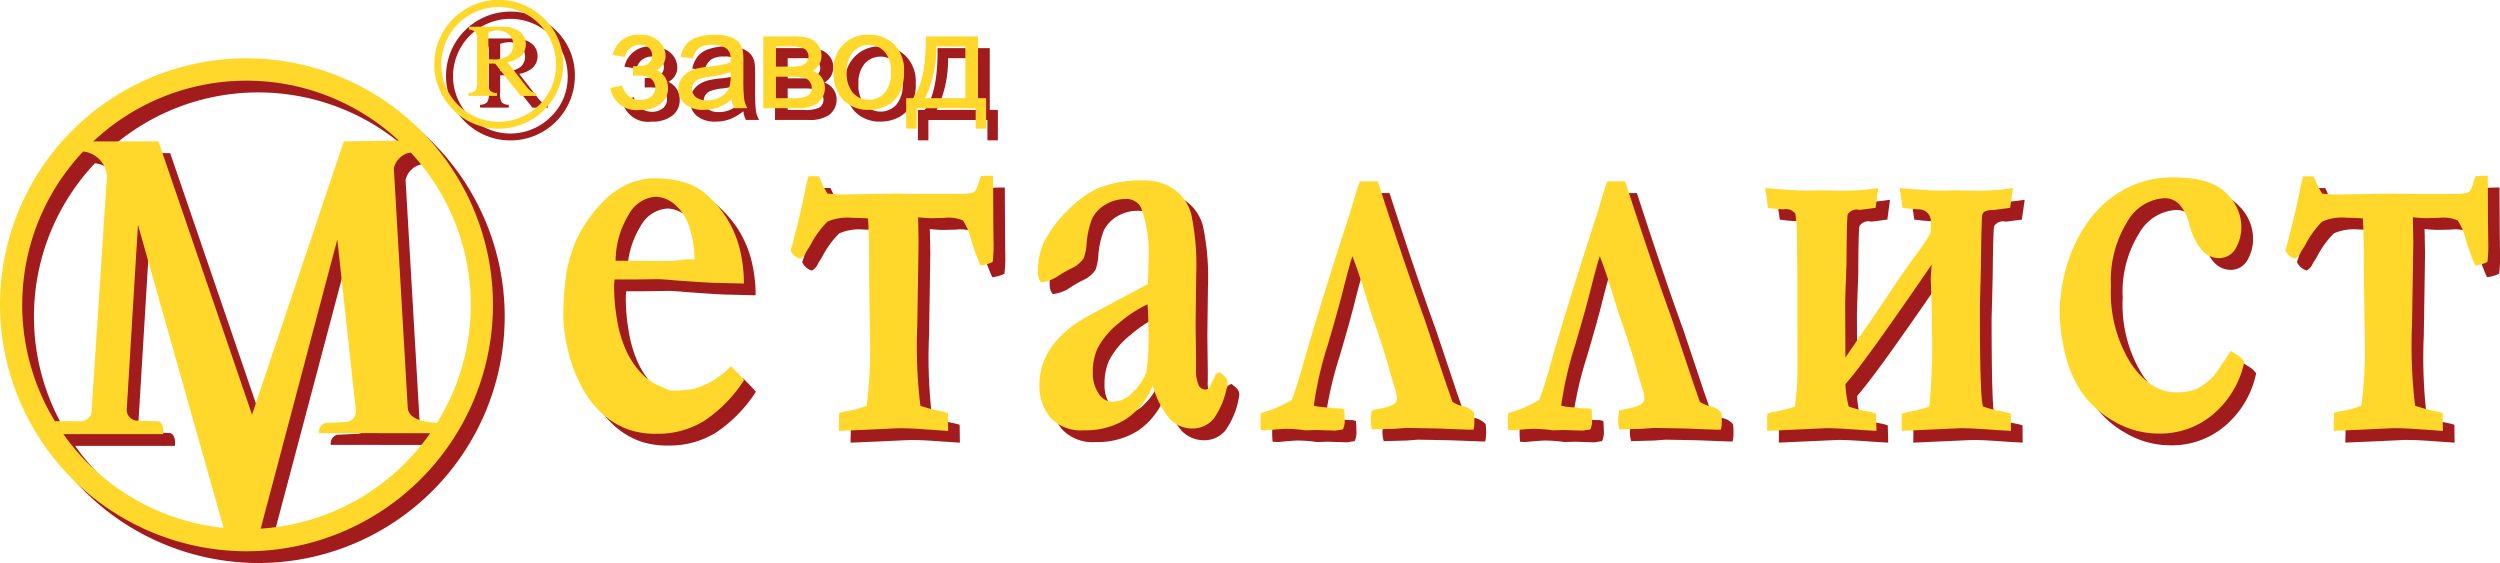 <svg id="logo" xmlns="http://www.w3.org/2000/svg" viewBox="0 0 213 47.969"><defs><style>.cls-1,.cls-2{fill:#a21b1d;fill-rule:evenodd}.cls-2{fill:#ffd82b}</style></defs><path id="Shape_522_copy_6" data-name="Shape 522 copy 6" class="cls-1" d="M218.929 58.486v-.812a6.369 6.369 0 00.937-.053.886.886 0 00.472-.275.8.8 0 00.222-.577.84.84 0 00-.291-.673 1.12 1.12 0 00-.757-.25 1.318 1.318 0 00-1.281 1.031l-1.03-.161a2.18 2.18 0 012.324-1.723 2.272 2.272 0 011.6.537 1.681 1.681 0 01.582 1.279 1.347 1.347 0 01-.76 1.194 1.8 1.8 0 01.723.629 1.681 1.681 0 01.24.91 1.645 1.645 0 01-.627 1.338 2.693 2.693 0 01-1.75.512A2.231 2.231 0 01217 59.529l1.019-.207a1.532 1.532 0 00.563.909 1.551 1.551 0 00.972.323 1.412 1.412 0 00.912-.295.94.94 0 00.363-.76.916.916 0 00-.23-.622.959.959 0 00-.487-.33 4.306 4.306 0 00-.938-.067l-.247.006zm8.409 2.011a4.152 4.152 0 01-1.159.693 3.509 3.509 0 01-1.2.2 2.393 2.393 0 01-1.619-.492 1.687 1.687 0 01-.351-2.082 1.717 1.717 0 01.559-.6 2.707 2.707 0 01.78-.34 7.935 7.935 0 01.962-.155 10.181 10.181 0 001.933-.358c0-.142.006-.232.006-.27a1.108 1.108 0 00-.308-.893 1.852 1.852 0 00-1.232-.352 1.989 1.989 0 00-1.13.255 1.566 1.566 0 00-.539.909l-1.058-.139a2.469 2.469 0 01.475-1.051 2.08 2.08 0 01.957-.618 4.452 4.452 0 011.451-.216 4.014 4.014 0 011.329.184 1.782 1.782 0 01.754.465 1.625 1.625 0 01.337.706 5.758 5.758 0 01.053.956v1.383a13.809 13.809 0 00.07 1.83 2.249 2.249 0 00.273.736h-1.132a2.1 2.1 0 01-.215-.756zm-.091-2.318a8.185 8.185 0 01-1.769.394 4.233 4.233 0 00-.945.207.914.914 0 00-.427.339.849.849 0 00-.152.492.872.872 0 00.329.692 1.456 1.456 0 00.959.276 2.314 2.314 0 001.114-.262 1.657 1.657 0 00.717-.718 2.4 2.4 0 00.174-1.037v-.383zm2.78-3.048h2.5a4.789 4.789 0 011.37.145 1.663 1.663 0 01.771.539 1.443 1.443 0 01.322.94 1.484 1.484 0 01-.191.764 1.5 1.5 0 01-.569.545 1.491 1.491 0 01.75.539 1.508 1.508 0 01.3.937 1.625 1.625 0 01-.649 1.291 2.939 2.939 0 01-1.716.421h-2.884v-6.12zm1.084 2.576h1.155a4.242 4.242 0 00.952-.069 1.014 1.014 0 00.464-.279.778.778 0 00-.154-1.178 2.8 2.8 0 00-1.225-.191h-1.192v1.718zm0 2.692h1.426a2.678 2.678 0 001.264-.2.786.786 0 00.361-.7.9.9 0 00-.715-.862 5.51 5.51 0 00-1.025-.067h-1.311v1.83zm4.919-2.208a2.867 2.867 0 013-3.2 2.929 2.929 0 012.155.828 3.062 3.062 0 01.837 2.285 3.909 3.909 0 01-.37 1.86 2.569 2.569 0 01-1.077 1.053 3.246 3.246 0 01-1.545.374 2.938 2.938 0 01-2.169-.825 3.2 3.2 0 01-.828-2.375zm1.113 0a2.523 2.523 0 00.537 1.761 1.835 1.835 0 002.691 0 2.6 2.6 0 00.534-1.792 2.459 2.459 0 00-.538-1.722 1.839 1.839 0 00-2.687 0 2.516 2.516 0 00-.537 1.758zm6.73-3.06h4.454V60.4h.691v2.59h-.89v-1.737H243.1v1.736h-.892V60.4h.571q1.144-1.488 1.1-5.267zm.9.858a9.716 9.716 0 01-.963 4.41h3.437V55.99h-2.474z" transform="translate(-164 -51.031)"/><path class="cls-2" d="M217.929 57.486v-.812a6.369 6.369 0 00.937-.053.885.885 0 00.472-.275.8.8 0 00.222-.577.84.84 0 00-.291-.673 1.12 1.12 0 00-.757-.25 1.318 1.318 0 00-1.281 1.031l-1.03-.161a2.18 2.18 0 012.324-1.724 2.273 2.273 0 011.6.537 1.682 1.682 0 01.582 1.279A1.346 1.346 0 01219.95 57a1.8 1.8 0 01.724.629 1.681 1.681 0 01.24.91 1.645 1.645 0 01-.627 1.338 2.694 2.694 0 01-1.75.512 2.231 2.231 0 01-2.537-1.86l1.019-.207a1.533 1.533 0 00.563.909 1.549 1.549 0 00.972.323 1.412 1.412 0 00.912-.295.94.94 0 00.363-.76.916.916 0 00-.23-.622.96.96 0 00-.487-.33 4.306 4.306 0 00-.938-.067l-.247.005zm8.409 2.011a4.132 4.132 0 01-1.159.692 3.5 3.5 0 01-1.2.2 2.393 2.393 0 01-1.619-.492 1.687 1.687 0 01-.351-2.082 1.719 1.719 0 01.559-.6 2.707 2.707 0 01.78-.34 7.951 7.951 0 01.962-.156 10.2 10.2 0 001.933-.358c0-.142.006-.232.006-.269a1.109 1.109 0 00-.308-.893 1.852 1.852 0 00-1.232-.352 1.989 1.989 0 00-1.13.255 1.566 1.566 0 00-.539.909l-1.058-.139a2.471 2.471 0 01.475-1.051 2.082 2.082 0 01.957-.618 4.469 4.469 0 011.451-.216 4.022 4.022 0 011.329.185 1.781 1.781 0 01.754.465 1.624 1.624 0 01.337.706 5.758 5.758 0 01.053.956v1.383a13.809 13.809 0 00.07 1.83 2.248 2.248 0 00.273.736h-1.132a2.1 2.1 0 01-.215-.755zm-.091-2.318a8.194 8.194 0 01-1.769.393 4.233 4.233 0 00-.945.207.914.914 0 00-.427.338.85.85 0 00-.152.492.872.872 0 00.329.692 1.455 1.455 0 00.959.276 2.314 2.314 0 001.114-.262 1.657 1.657 0 00.717-.718 2.4 2.4 0 00.174-1.037v-.38zm2.78-3.048h2.5a4.8 4.8 0 011.37.145 1.664 1.664 0 01.771.539 1.443 1.443 0 01.322.94 1.484 1.484 0 01-.191.764 1.5 1.5 0 01-.569.545 1.492 1.492 0 01.75.539 1.508 1.508 0 01.3.937 1.623 1.623 0 01-.65 1.291 2.932 2.932 0 01-1.715.421h-2.884v-6.12zm1.084 2.576h1.155a4.242 4.242 0 00.951-.069 1.012 1.012 0 00.465-.28.778.778 0 00-.154-1.178 2.8 2.8 0 00-1.225-.191h-1.192v1.718zm0 2.692h1.426a2.676 2.676 0 001.264-.2.786.786 0 00.361-.7.9.9 0 00-.715-.862 5.484 5.484 0 00-1.025-.067h-1.311v1.83zm4.919-2.208a2.867 2.867 0 013-3.2 2.928 2.928 0 012.155.828 3.062 3.062 0 01.837 2.285 3.909 3.909 0 01-.37 1.86 2.569 2.569 0 01-1.077 1.053 3.246 3.246 0 01-1.545.374 2.938 2.938 0 01-2.169-.825 3.2 3.2 0 01-.828-2.375zm1.113 0a2.528 2.528 0 00.536 1.761 1.835 1.835 0 002.692 0 2.6 2.6 0 00.534-1.793 2.459 2.459 0 00-.538-1.722 1.84 1.84 0 00-2.688 0 2.52 2.52 0 00-.536 1.758zm6.73-3.06h4.454V59.4h.691v2.59h-.89v-1.737H242.1v1.736h-.892V59.4h.571q1.144-1.488 1.1-5.267zm.9.858a9.717 9.717 0 01-.963 4.41h3.437v-4.41h-2.474z" transform="translate(-164 -51.031)"/><path id="Shape_522_copy_2" data-name="Shape 522 copy 2" class="cls-1" d="M212.979 57.519a5.489 5.489 0 11-1.605-3.89 5.3 5.3 0 011.605 3.89zm-.61 0a4.885 4.885 0 10-1.428 3.454 4.714 4.714 0 001.428-3.454zm-7.4-3.208v.249a.754.754 0 01.533.217 1.131 1.131 0 01.148.687V59a1.267 1.267 0 01-.148.748.858.858 0 01-.6.206v.246h2.445v-.241a.868.868 0 01-.594-.2 1.378 1.378 0 01-.142-.788v-1.524h.572l2.181 2.758h1.314v-.246a1 1 0 01-.385-.116 2.624 2.624 0 01-.5-.513l-1.563-2.007a2.247 2.247 0 001.2-.563 1.362 1.362 0 00.37-.962 1.338 1.338 0 00-.507-1.058 2.306 2.306 0 00-1.518-.429h-2.809zm1.64 2.766c.176.011.306.016.4.016a2.052 2.052 0 001.315-.341 1.118 1.118 0 00.409-.9 1.15 1.15 0 00-.367-.875 1.406 1.406 0 00-1.011-.349 2.422 2.422 0 00-.741.14v2.308z" transform="translate(-164 -51.031)"/><path id="Shape_522_copy_7" data-name="Shape 522 copy 7" class="cls-2" d="M211.979 56.519a5.489 5.489 0 11-1.605-3.89 5.3 5.3 0 011.605 3.89zm-.61 0a4.885 4.885 0 10-1.428 3.453 4.713 4.713 0 001.428-3.453zm-7.4-3.208v.249a.757.757 0 01.533.217 1.13 1.13 0 01.148.687V58a1.267 1.267 0 01-.148.748.86.86 0 01-.6.206v.246h2.445v-.241a.867.867 0 01-.594-.2 1.375 1.375 0 01-.143-.788v-1.524h.573l2.181 2.758h1.314v-.246a1 1 0 01-.385-.116 2.627 2.627 0 01-.5-.513l-1.563-2.007a2.247 2.247 0 001.2-.563 1.361 1.361 0 00.37-.962 1.338 1.338 0 00-.507-1.058 2.306 2.306 0 00-1.518-.429h-2.809zm1.639 2.766c.177.011.307.016.4.016a2.053 2.053 0 001.315-.341 1.118 1.118 0 00.409-.9 1.151 1.151 0 00-.367-.875 1.406 1.406 0 00-1.011-.349 2.433 2.433 0 00-.742.14v2.308z" transform="translate(-164 -51.031)"/><path id="Shape_522_copy" data-name="Shape 522 copy" class="cls-1" d="M186 99a21 21 0 10-21-21 21.04 21.04 0 0021 21zm-16.322-11.082a19.031 19.031 0 012.407-22.976 2.249 2.249 0 011.993 2.608l-1.263 19.339a.951.951 0 01-1 1.035c-.68-.012-1.432 0-2.134-.007zm3.274-23.841a19.049 19.049 0 0126.023-.07l-4.684.07-7.817 23.286-7.974-23.286h-5.548zm27.035.94a19.031 19.031 0 012.243 23.051c-1.253-.092-2.458-.367-2.491-1.337q-.593-10.182-1.184-20.365a1.763 1.763 0 011.432-1.349zm1.666 23.924a19.126 19.126 0 01-14.442 8.13l6.527-24.627 1.58 14.524a.916.916 0 01-.948 1.027l-1.658.079a.769.769 0 00-.527.858l9.468.01zm-17.6 8.07A19.136 19.136 0 01170.4 89.02h8.5c.045-.368.022-1.044-.488-1.105-.579 0-1.144-.042-1.723-.042a.928.928 0 01-.883-1.063l.948-15.629z" transform="translate(-164 -51.031)"/><path id="Shape_522_copy_5" data-name="Shape 522 copy 5" class="cls-2" d="M185 98a21 21 0 10-21-21 21.041 21.041 0 0021 21zm-16.322-11.082a19.031 19.031 0 012.407-22.976 2.249 2.249 0 011.993 2.608l-1.263 19.339a.952.952 0 01-1 1.036c-.68-.012-1.432 0-2.134-.007zm3.274-23.841a19.048 19.048 0 0126.023-.07l-4.684.07-7.817 23.286-7.974-23.286h-5.548zm27.035.94a19.031 19.031 0 012.243 23.051c-1.253-.092-2.457-.367-2.491-1.337q-.593-10.182-1.184-20.365a1.763 1.763 0 011.432-1.349zm1.666 23.924a19.127 19.127 0 01-14.442 8.129l6.527-24.627 1.58 14.524a.917.917 0 01-.948 1.027l-1.658.079a.769.769 0 00-.527.858l9.468.011zm-17.6 8.07A19.135 19.135 0 01169.4 88.02h8.5c.045-.368.022-1.044-.488-1.105-.579 0-1.144-.042-1.723-.042a.928.928 0 01-.883-1.063l.948-15.63z" transform="translate(-164 -51.031)"/><path id="Shape_522_copy_3" data-name="Shape 522 copy 3" class="cls-1" d="M213.262 75.221a13.237 13.237 0 01.866-2.813 11.749 11.749 0 012.244-3.187 6.937 6.937 0 012.148-1.521 6.027 6.027 0 012.013-.476 9.109 9.109 0 012.854.365 5.014 5.014 0 011.821 1.028 10.017 10.017 0 011.692 1.972 9.346 9.346 0 011.045 2.337 12.34 12.34 0 01.436 3.264l-2.083-.051c-.578 0-1.841-.077-3.8-.221q-1.088-.1-1.5-.1c-.09 0-.763.009-2.026.026h-1.616a5.7 5.7 0 00-.038.6 16.439 16.439 0 00.243 2.779 10.643 10.643 0 00.732 2.567 7.133 7.133 0 001.211 1.9A4.782 4.782 0 00221 84.833l1.09.468a10.266 10.266 0 001.937-.119 7.4 7.4 0 001.583-.637 9.088 9.088 0 001.668-1.309c.448.433.82.824 1.122 1.173a11.872 11.872 0 01-3.424 3.493A7.484 7.484 0 01221 88.989a7.164 7.164 0 01-2.423-.348 6.656 6.656 0 01-2.27-1.368 8.372 8.372 0 01-1.751-2.295 12.159 12.159 0 01-1.09-2.813 13.246 13.246 0 01-.466-3.034 26.613 26.613 0 01.263-3.909zm10.913-1.071a9.4 9.4 0 00-.41-2.669 4.2 4.2 0 00-1.225-1.98 2.592 2.592 0 00-1.673-.705 2.808 2.808 0 00-2.27 1.47 7.663 7.663 0 00-1.148 3.977l4.283.026c.276 0 .667-.026 1.167-.068a6.547 6.547 0 01.77-.076c.115 0 .282.008.506.026zm8.178-.8a6.752 6.752 0 00.3-1.071l.224-.85c.263-1.028.532-2.218.808-3.587l.186-.791h.885c.064.128.115.23.147.3a6.831 6.831 0 00.6 1.173 13.349 13.349 0 001.937.068l3.905-.068 1.487.025h4.354c.038 0 .179-.017.417-.051a.78.78 0 00.487-.2 2.572 2.572 0 00.32-.816l.167-.451c.237-.017.584-.025 1.033-.025l.019 3.884.019 1.665a11.806 11.806 0 01-.071 1.794 2.944 2.944 0 01-1.038.3 17.39 17.39 0 01-.808-2.21 5.177 5.177 0 00-.686-1.623 3.123 3.123 0 00-1.584-.221l-1.032.026a10.582 10.582 0 01-1.206-.077l.039 2.065-.039 2.669-.07 4.377a42.581 42.581 0 00.263 6.952 15.2 15.2 0 001.763.468 3.3 3.3 0 01.583.153l.019 1.521-2.237-.153a27.48 27.48 0 00-1.988-.076l-2.763.127-2.328.1.032-1.521a2.555 2.555 0 01.564-.153 7.891 7.891 0 001.77-.468 36.378 36.378 0 00.3-5.261l-.077-5.371q0-4.016-.1-5.329a23.386 23.386 0 00-1.333-.051 4.253 4.253 0 00-2.123.323 7.8 7.8 0 00-1.442 1.989l-.36.578a1.165 1.165 0 01-.525.6 1.317 1.317 0 01-.828-.722zm36.577 10.387l.43.374a.731.731 0 01.212.416l.019.128a6.942 6.942 0 01-1.186 3.051 2.337 2.337 0 01-1.821.833 2.609 2.609 0 01-1.911-.807 7.437 7.437 0 01-1.456-2.855 6.171 6.171 0 01-2.27 2.855 6.422 6.422 0 01-3.59.961 3.57 3.57 0 01-2.873-1.088 4.247 4.247 0 01-.923-2.847 5.551 5.551 0 01.275-1.675 5.781 5.781 0 01.886-1.674 8.912 8.912 0 011.962-1.836c.134-.093.615-.382 1.423-.841l4.681-2.49c.038-.629.057-1.275.057-1.921a11.374 11.374 0 00-.621-4.581 1.355 1.355 0 00-1.315-.748 3.315 3.315 0 00-1.731.476 2.845 2.845 0 00-1.141 1.215 7.63 7.63 0 00-.456 2.074 4.417 4.417 0 01-.244 1.266 2.438 2.438 0 01-1.019.858 11.27 11.27 0 00-1.007.561 3.333 3.333 0 01-1.615.646 1.226 1.226 0 01-.263-.841 6.034 6.034 0 01.449-2.448 10.064 10.064 0 012.039-2.8 9.256 9.256 0 012.545-1.9 9.9 9.9 0 013.943-.7 4.505 4.505 0 012.584.731 3.811 3.811 0 011.507 2.184 21.442 21.442 0 01.417 5.2l-.051 4.105.038 3.017v.773a3.286 3.286 0 00.212 1.428.644.644 0 00.558.382.465.465 0 00.352-.145l.565-1.173.339-.17zm-6.161-5.779a10.7 10.7 0 00-2.411 1.581 6.7 6.7 0 00-1.873 2.227 4.864 4.864 0 00-.378 2.014 2.989 2.989 0 00.494 1.768 1.374 1.374 0 001.122.705 2.352 2.352 0 001.789-.8 4.711 4.711 0 001.16-1.708 20.406 20.406 0 00.173-3.595q0-1.1-.076-2.193zm27.766 10.683h-.429l-2.559-.1-1.352-.025-1.385-.026-.982.076-1.936.051a3.408 3.408 0 01-.109-.722 6.944 6.944 0 01.09-.9l.808-.17c.891-.17 1.334-.434 1.334-.8a2.937 2.937 0 00-.187-.969c-.1-.3-.275-.9-.525-1.794s-.718-2.38-1.443-4.453l-.494-1.572a49.571 49.571 0 00-1.141-3.382c-.167.493-.417 1.411-.757 2.736-.269 1.113-.718 2.711-1.333 4.8a30.655 30.655 0 00-1.2 5.21 6.681 6.681 0 001.276.145l.282.051c.2.017.449.026.75.026l.282.076c.026.264.038.535.038.816a1.784 1.784 0 01-.147.9l-.34.051c-.186.034-.3.051-.32.051l-1.616-.051-.936.026a11.752 11.752 0 00-1.751-.127l-.769.051-.808.077-.449-.026c-.026-.3-.038-.544-.038-.722s.012-.425.038-.722a10.223 10.223 0 002.629-1.122c.224-.536.564-1.6 1.013-3.187q1.3-4.551 3.4-11.057c.4-1.207.7-2.15.885-2.813.154-.527.321-1.054.507-1.564h1.526q2.326 7.19 3.962 11.677l1.821 5.448.584 1.666a2.925 2.925 0 00.9.374 1.671 1.671 0 01.923.527 4.862 4.862 0 01.038.672 2.966 2.966 0 01-.077.8zm21.08 0h-.43l-2.558-.1-1.353-.025-1.385-.026-.981.076-1.937.051a3.408 3.408 0 01-.109-.722 6.944 6.944 0 01.09-.9l.808-.17c.891-.17 1.334-.434 1.334-.8a2.959 2.959 0 00-.186-.969c-.1-.3-.276-.9-.526-1.794s-.718-2.38-1.443-4.453l-.493-1.572a49.548 49.548 0 00-1.142-3.382c-.167.493-.417 1.411-.756 2.736-.27 1.113-.719 2.711-1.334 4.8a30.655 30.655 0 00-1.2 5.21 6.681 6.681 0 001.276.145l.282.051c.2.017.449.026.75.026l.282.076q.039.4.039.816a1.78 1.78 0 01-.148.9l-.34.051a3.576 3.576 0 01-.32.051l-1.616-.051-.936.026a11.742 11.742 0 00-1.751-.127l-.769.051-.808.077-.449-.026c-.025-.3-.038-.544-.038-.722s.013-.425.038-.722a10.223 10.223 0 002.629-1.122c.224-.536.564-1.6 1.013-3.187q1.3-4.551 3.4-11.057c.4-1.207.7-2.15.884-2.813.154-.527.321-1.054.507-1.564h1.526q2.328 7.19 3.963 11.677l1.821 5.448.583 1.666a2.925 2.925 0 00.9.374 1.662 1.662 0 01.923.527 4.844 4.844 0 01.039.672 3.008 3.008 0 01-.077.8zm15.481-18.9l-.243-1.691c1.654.153 2.853.221 3.6.221l.981-.026 1.5.026a19.087 19.087 0 003.571-.221l-.244 1.691-1.372.178a.879.879 0 00-.987.383c-.058.255-.1 1.632-.122 4.122l-.039 1.64-.057 2.066q0 8.018.282 8.541a12.115 12.115 0 001.77.451 4.344 4.344 0 01.583.153l.013 1.47-1.3-.076c-1.328-.1-2.309-.153-2.95-.153l-5.072.229.019-1.47a3.557 3.557 0 01.584-.153 10.169 10.169 0 001.763-.451 53.413 53.413 0 00.231-6.272l-.007-1.77-.1-2.711c0-.255.025-.7.077-1.343q-5.772 8.44-7.348 10.182a9.17 9.17 0 00.282 1.912 11.92 11.92 0 001.769.451 3.429 3.429 0 01.558.153l.039 1.47-1.3-.076c-1.34-.1-2.321-.153-2.949-.153l-5.072.229.019-1.47a3.382 3.382 0 01.584-.153 10.84 10.84 0 001.763-.451 22.545 22.545 0 00.225-3.28l-.008-3.989v-3.635l-.02-1.343-.019-1.622a14.74 14.74 0 00-.135-2.558.976.976 0 00-.993-.374 12.351 12.351 0 01-1.334-.128l-.244-1.691c1.655.153 2.854.221 3.6.221l.981-.026 1.5.026a18.761 18.761 0 003.553-.221l-.225 1.691-1.372.178a.9.9 0 00-1.007.383c-.058.255-.089 1.632-.1 4.122l-.058 1.521-.058 1.793.02 4.751 3.4-4.955a83.557 83.557 0 012.494-3.638 19.021 19.021 0 001.353-1.989q.039-.676.039-.892a1.034 1.034 0 00-1.09-1.147 15.316 15.316 0 01-1.334-.128zm27.979 12.179a4.207 4.207 0 00.449.3 2.159 2.159 0 01.7.62 7.983 7.983 0 01-2.462 4.309 6.956 6.956 0 01-4.944 1.819 7.475 7.475 0 01-3.718-1.045 8.259 8.259 0 01-2.931-2.762 9.99 9.99 0 01-1.269-3.238 15.632 15.632 0 01-.423-3.263 15.192 15.192 0 01.523-3.677 12.328 12.328 0 011.77-3.875 9.316 9.316 0 013.129-2.89 8.455 8.455 0 014.251-1.071q3.251 0 4.527 1.351a3.948 3.948 0 011.282 2.686 3.647 3.647 0 01-.519 2.082 1.632 1.632 0 01-1.417.757 1.93 1.93 0 01-1.417-.672 5.284 5.284 0 01-1.084-2.269 3.891 3.891 0 00-.865-1.665 1.763 1.763 0 00-1.257-.5 3.891 3.891 0 00-3.155 2.006 9.448 9.448 0 00-1.391 5.465 11.389 11.389 0 001.7 6.612q1.7 2.461 3.86 2.456a4.629 4.629 0 001.821-.323 5.981 5.981 0 001.283-.977 7.472 7.472 0 00.775-1.071c.385-.578.641-.969.783-1.164zm4.626-8.567a6.879 6.879 0 00.3-1.071l.224-.85c.263-1.028.533-2.218.808-3.587l.186-.791h.885c.064.128.115.23.148.3a6.785 6.785 0 00.6 1.173 13.36 13.36 0 001.937.068l3.905-.068 1.487.025h4.354c.038 0 .179-.017.417-.051a.78.78 0 00.487-.2 2.589 2.589 0 00.321-.816l.166-.451c.238-.017.584-.025 1.033-.025l.019 3.884.022 1.659a12.029 12.029 0 01-.07 1.794 2.948 2.948 0 01-1.039.3 17.39 17.39 0 01-.808-2.21 5.177 5.177 0 00-.686-1.623 3.123 3.123 0 00-1.584-.221l-1.032.026a10.582 10.582 0 01-1.206-.077l.039 2.065-.039 2.669-.07 4.377a42.581 42.581 0 00.263 6.952 15.2 15.2 0 001.763.468 3.3 3.3 0 01.583.153l.02 1.521-2.234-.156a27.48 27.48 0 00-1.988-.076l-2.763.127-2.328.1.032-1.521a2.555 2.555 0 01.564-.153 7.876 7.876 0 001.77-.468 36.354 36.354 0 00.3-5.261l-.078-5.371q0-4.016-.1-5.329a23.383 23.383 0 00-1.334-.051 4.251 4.251 0 00-2.122.323 7.8 7.8 0 00-1.442 1.989l-.36.578a1.165 1.165 0 01-.525.6 1.316 1.316 0 01-.826-.726z" transform="translate(-164 -51.031)"/><path id="Shape_522_copy_4" data-name="Shape 522 copy 4" class="cls-2" d="M212.262 74.221a13.238 13.238 0 01.866-2.813 11.749 11.749 0 012.244-3.187 6.952 6.952 0 012.148-1.521 6.042 6.042 0 012.013-.476 9.109 9.109 0 012.854.365 5.018 5.018 0 011.821 1.028 10.017 10.017 0 011.692 1.972 9.316 9.316 0 011.045 2.337 12.344 12.344 0 01.436 3.264l-2.084-.051c-.577 0-1.84-.077-3.795-.221q-1.088-.1-1.5-.1c-.09 0-.763.009-2.026.026h-1.616a5.7 5.7 0 00-.038.595 16.438 16.438 0 00.243 2.779 10.64 10.64 0 00.732 2.567 7.125 7.125 0 001.211 1.9A4.777 4.777 0 00220 83.833l1.09.468a10.258 10.258 0 001.937-.119 7.407 7.407 0 001.583-.637 9.088 9.088 0 001.668-1.309c.448.433.82.824 1.122 1.173a11.872 11.872 0 01-3.424 3.493A7.485 7.485 0 01220 87.989a7.164 7.164 0 01-2.423-.348 6.654 6.654 0 01-2.27-1.368 8.392 8.392 0 01-1.751-2.295 12.156 12.156 0 01-1.09-2.813 13.243 13.243 0 01-.466-3.034 26.615 26.615 0 01.263-3.909zm10.913-1.071a9.4 9.4 0 00-.41-2.669 4.2 4.2 0 00-1.225-1.98 2.592 2.592 0 00-1.673-.705 2.807 2.807 0 00-2.27 1.47 7.663 7.663 0 00-1.148 3.977l4.283.026c.276 0 .667-.026 1.167-.068a6.468 6.468 0 01.77-.076c.115 0 .282.008.506.025zm8.179-.8a6.889 6.889 0 00.3-1.071l.224-.85c.263-1.028.532-2.218.808-3.587l.186-.791h.885c.064.128.116.23.147.3a6.829 6.829 0 00.6 1.173 13.349 13.349 0 001.937.068l3.905-.068 1.487.025h4.354c.038 0 .179-.017.417-.051a.78.78 0 00.487-.2 2.587 2.587 0 00.321-.816l.166-.451c.237-.017.584-.025 1.033-.025l.019 3.883.019 1.666a11.8 11.8 0 01-.071 1.793 2.942 2.942 0 01-1.038.3 17.387 17.387 0 01-.808-2.209 5.175 5.175 0 00-.686-1.624 3.122 3.122 0 00-1.584-.221l-1.032.026a10.58 10.58 0 01-1.206-.076l.039 2.065-.039 2.668-.07 4.377a42.577 42.577 0 00.263 6.952 15.239 15.239 0 001.763.468 3.318 3.318 0 01.583.153l.019 1.521-2.237-.153c-.7-.051-1.366-.077-1.988-.077l-2.764.127-2.327.1.032-1.521a2.549 2.549 0 01.564-.153 7.882 7.882 0 001.77-.468 36.375 36.375 0 00.3-5.261l-.077-5.371q0-4.015-.1-5.329a23.383 23.383 0 00-1.334-.051 4.252 4.252 0 00-2.122.323 7.8 7.8 0 00-1.442 1.989l-.36.578a1.165 1.165 0 01-.525.595 1.314 1.314 0 01-.827-.722zm36.576 10.387l.43.374a.729.729 0 01.212.416l.019.128a6.941 6.941 0 01-1.186 3.051 2.337 2.337 0 01-1.821.833 2.609 2.609 0 01-1.911-.807 7.437 7.437 0 01-1.456-2.856 6.173 6.173 0 01-2.27 2.856 6.424 6.424 0 01-3.59.96 3.57 3.57 0 01-2.873-1.088 4.247 4.247 0 01-.923-2.847 5.551 5.551 0 01.275-1.675 5.781 5.781 0 01.886-1.674 8.889 8.889 0 011.962-1.836c.134-.093.615-.382 1.423-.841l4.681-2.49c.038-.629.057-1.275.057-1.921a11.351 11.351 0 00-.622-4.581 1.352 1.352 0 00-1.314-.748 3.313 3.313 0 00-1.731.476 2.84 2.84 0 00-1.141 1.215 7.625 7.625 0 00-.456 2.074 4.417 4.417 0 01-.244 1.266 2.445 2.445 0 01-1.019.858 11.422 11.422 0 00-1.007.561 3.333 3.333 0 01-1.615.646 1.225 1.225 0 01-.263-.841 6.034 6.034 0 01.449-2.448 10.068 10.068 0 012.039-2.8 9.252 9.252 0 012.545-1.9 9.9 9.9 0 013.943-.7 4.505 4.505 0 012.584.731 3.811 3.811 0 011.507 2.184 21.443 21.443 0 01.417 5.2l-.051 4.105.038 3.017v.773a3.281 3.281 0 00.212 1.428.643.643 0 00.558.382.464.464 0 00.352-.144l.565-1.173.339-.17zm-6.161-5.779a10.688 10.688 0 00-2.411 1.581 6.7 6.7 0 00-1.873 2.227 4.865 4.865 0 00-.378 2.014 2.987 2.987 0 00.494 1.767 1.374 1.374 0 001.122.706 2.354 2.354 0 001.789-.8 4.7 4.7 0 001.16-1.708 20.4 20.4 0 00.173-3.595q0-1.1-.076-2.193zm27.766 10.683h-.429l-2.559-.1-1.352-.025-1.385-.026-.982.077-1.936.051a3.408 3.408 0 01-.109-.722 6.938 6.938 0 01.09-.9l.808-.17c.891-.17 1.334-.434 1.334-.8a2.938 2.938 0 00-.187-.969c-.1-.3-.275-.9-.525-1.794s-.718-2.379-1.443-4.453l-.494-1.572a49.571 49.571 0 00-1.141-3.382c-.167.493-.417 1.411-.757 2.737-.269 1.113-.718 2.711-1.333 4.8a30.655 30.655 0 00-1.2 5.21 6.681 6.681 0 001.276.145l.282.051q.3.026.75.026l.282.077q.039.4.039.816a1.781 1.781 0 01-.148.9l-.34.051c-.186.034-.3.051-.32.051l-1.616-.051-.936.026a11.752 11.752 0 00-1.751-.127l-.769.051-.808.077-.449-.026c-.026-.3-.038-.544-.038-.722s.012-.425.038-.722a10.244 10.244 0 002.629-1.122c.224-.536.564-1.6 1.013-3.187q1.3-4.551 3.4-11.057c.4-1.207.7-2.15.885-2.813.154-.527.321-1.054.507-1.564h1.526q2.326 7.19 3.962 11.677l1.821 5.448.584 1.666a2.94 2.94 0 00.9.374 1.671 1.671 0 01.924.527 4.858 4.858 0 01.038.671 2.966 2.966 0 01-.077.8zm21.08 0h-.43l-2.558-.1-1.353-.025-1.385-.026-.981.077-1.937.051a3.408 3.408 0 01-.109-.722 6.938 6.938 0 01.09-.9l.808-.17c.891-.17 1.334-.434 1.334-.8a2.961 2.961 0 00-.186-.969c-.1-.3-.276-.9-.526-1.794s-.718-2.379-1.443-4.453l-.493-1.572a49.548 49.548 0 00-1.142-3.382c-.167.493-.417 1.411-.756 2.737-.27 1.113-.719 2.711-1.334 4.8a30.655 30.655 0 00-1.2 5.21 6.681 6.681 0 001.276.145l.282.051q.3.026.75.026l.282.077q.039.4.039.816a1.781 1.781 0 01-.148.9l-.34.051a3.576 3.576 0 01-.32.051l-1.616-.051-.936.026a11.738 11.738 0 00-1.75-.127l-.77.051-.808.077-.449-.026c-.025-.3-.038-.544-.038-.722s.013-.425.038-.722a10.244 10.244 0 002.629-1.122 33.282 33.282 0 001.013-3.187q1.3-4.551 3.4-11.057c.4-1.207.7-2.15.884-2.813.154-.527.321-1.054.507-1.564h1.526q2.328 7.19 3.963 11.677l1.821 5.448.583 1.666a2.94 2.94 0 00.9.374 1.663 1.663 0 01.923.527 4.858 4.858 0 01.038.671 3.017 3.017 0 01-.076.8zm15.481-18.9l-.243-1.691c1.654.153 2.853.221 3.6.221l.981-.025 1.5.025a19.094 19.094 0 003.571-.221l-.244 1.691-1.372.178c-.6 0-.93.127-.987.383s-.1 1.632-.122 4.122l-.039 1.64-.057 2.065q0 8.018.282 8.541a12.071 12.071 0 001.77.45 4.378 4.378 0 01.583.153l.013 1.47-1.3-.076c-1.328-.1-2.309-.153-2.95-.153l-5.072.229.02-1.47a3.54 3.54 0 01.583-.153 10.116 10.116 0 001.763-.45 53.407 53.407 0 00.231-6.272l-.007-1.769-.1-2.711c0-.255.025-.7.077-1.343q-5.772 8.439-7.348 10.182a9.168 9.168 0 00.282 1.912 11.878 11.878 0 001.769.45 3.45 3.45 0 01.558.153l.039 1.47-1.3-.076c-1.34-.1-2.321-.153-2.949-.153l-5.072.229.019-1.47a3.4 3.4 0 01.584-.153 10.781 10.781 0 001.763-.45 22.543 22.543 0 00.225-3.28l-.008-3.989v-3.635l-.02-1.343-.019-1.622a14.731 14.731 0 00-.135-2.558.975.975 0 00-.993-.374 12.351 12.351 0 01-1.334-.128l-.244-1.691c1.655.153 2.853.221 3.6.221l.981-.025 1.5.025a18.768 18.768 0 003.553-.221l-.225 1.691-1.372.178a.9.9 0 00-1.007.383c-.058.255-.089 1.632-.1 4.122l-.058 1.521-.058 1.793.02 4.751 3.4-4.955a83.557 83.557 0 012.494-3.638 19.021 19.021 0 001.353-1.989q.039-.675.039-.892a1.035 1.035 0 00-1.09-1.148 15.28 15.28 0 01-1.334-.128zm27.979 12.179a4.338 4.338 0 00.448.3 2.154 2.154 0 01.7.62 7.982 7.982 0 01-2.462 4.309 6.956 6.956 0 01-4.943 1.819 7.476 7.476 0 01-3.719-1.045 8.259 8.259 0 01-2.931-2.762 9.99 9.99 0 01-1.269-3.238 15.633 15.633 0 01-.423-3.263 15.193 15.193 0 01.524-3.677 12.327 12.327 0 011.77-3.875 9.315 9.315 0 013.129-2.889 8.455 8.455 0 014.251-1.071q3.251 0 4.527 1.351a3.949 3.949 0 011.282 2.686 3.648 3.648 0 01-.519 2.082 1.633 1.633 0 01-1.417.757 1.929 1.929 0 01-1.417-.671 5.286 5.286 0 01-1.084-2.27 3.893 3.893 0 00-.865-1.665 1.763 1.763 0 00-1.257-.5 3.892 3.892 0 00-3.155 2.006 9.448 9.448 0 00-1.391 5.465 11.39 11.39 0 001.7 6.612q1.7 2.461 3.86 2.456a4.64 4.64 0 001.821-.323 5.979 5.979 0 001.283-.977 7.462 7.462 0 00.775-1.071c.385-.578.641-.969.783-1.164zm4.626-8.567a6.889 6.889 0 00.3-1.071l.224-.85c.263-1.028.533-2.218.808-3.587l.186-.791h.885c.064.128.116.23.148.3a6.784 6.784 0 00.6 1.173 13.36 13.36 0 001.937.068l3.905-.068 1.487.025h4.354c.038 0 .179-.017.417-.051a.78.78 0 00.487-.2 2.587 2.587 0 00.321-.816l.166-.451c.238-.017.584-.025 1.033-.025l.019 3.883.022 1.66a12.021 12.021 0 01-.07 1.793 2.947 2.947 0 01-1.039.3 17.387 17.387 0 01-.808-2.209 5.175 5.175 0 00-.686-1.624 3.122 3.122 0 00-1.584-.221l-1.032.026a10.58 10.58 0 01-1.206-.076l.039 2.065-.039 2.668-.07 4.377a42.577 42.577 0 00.263 6.952 15.239 15.239 0 001.763.468 3.318 3.318 0 01.583.153l.02 1.521-2.234-.155c-.7-.051-1.366-.077-1.988-.077l-2.763.127-2.328.1.032-1.521a2.549 2.549 0 01.564-.153 7.882 7.882 0 001.77-.468 36.351 36.351 0 00.3-5.261l-.078-5.371q0-4.015-.1-5.329a23.383 23.383 0 00-1.334-.051 4.252 4.252 0 00-2.122.323 7.8 7.8 0 00-1.442 1.989l-.36.578a1.165 1.165 0 01-.525.595 1.316 1.316 0 01-.826-.719z" transform="translate(-164 -51.031)"/></svg>